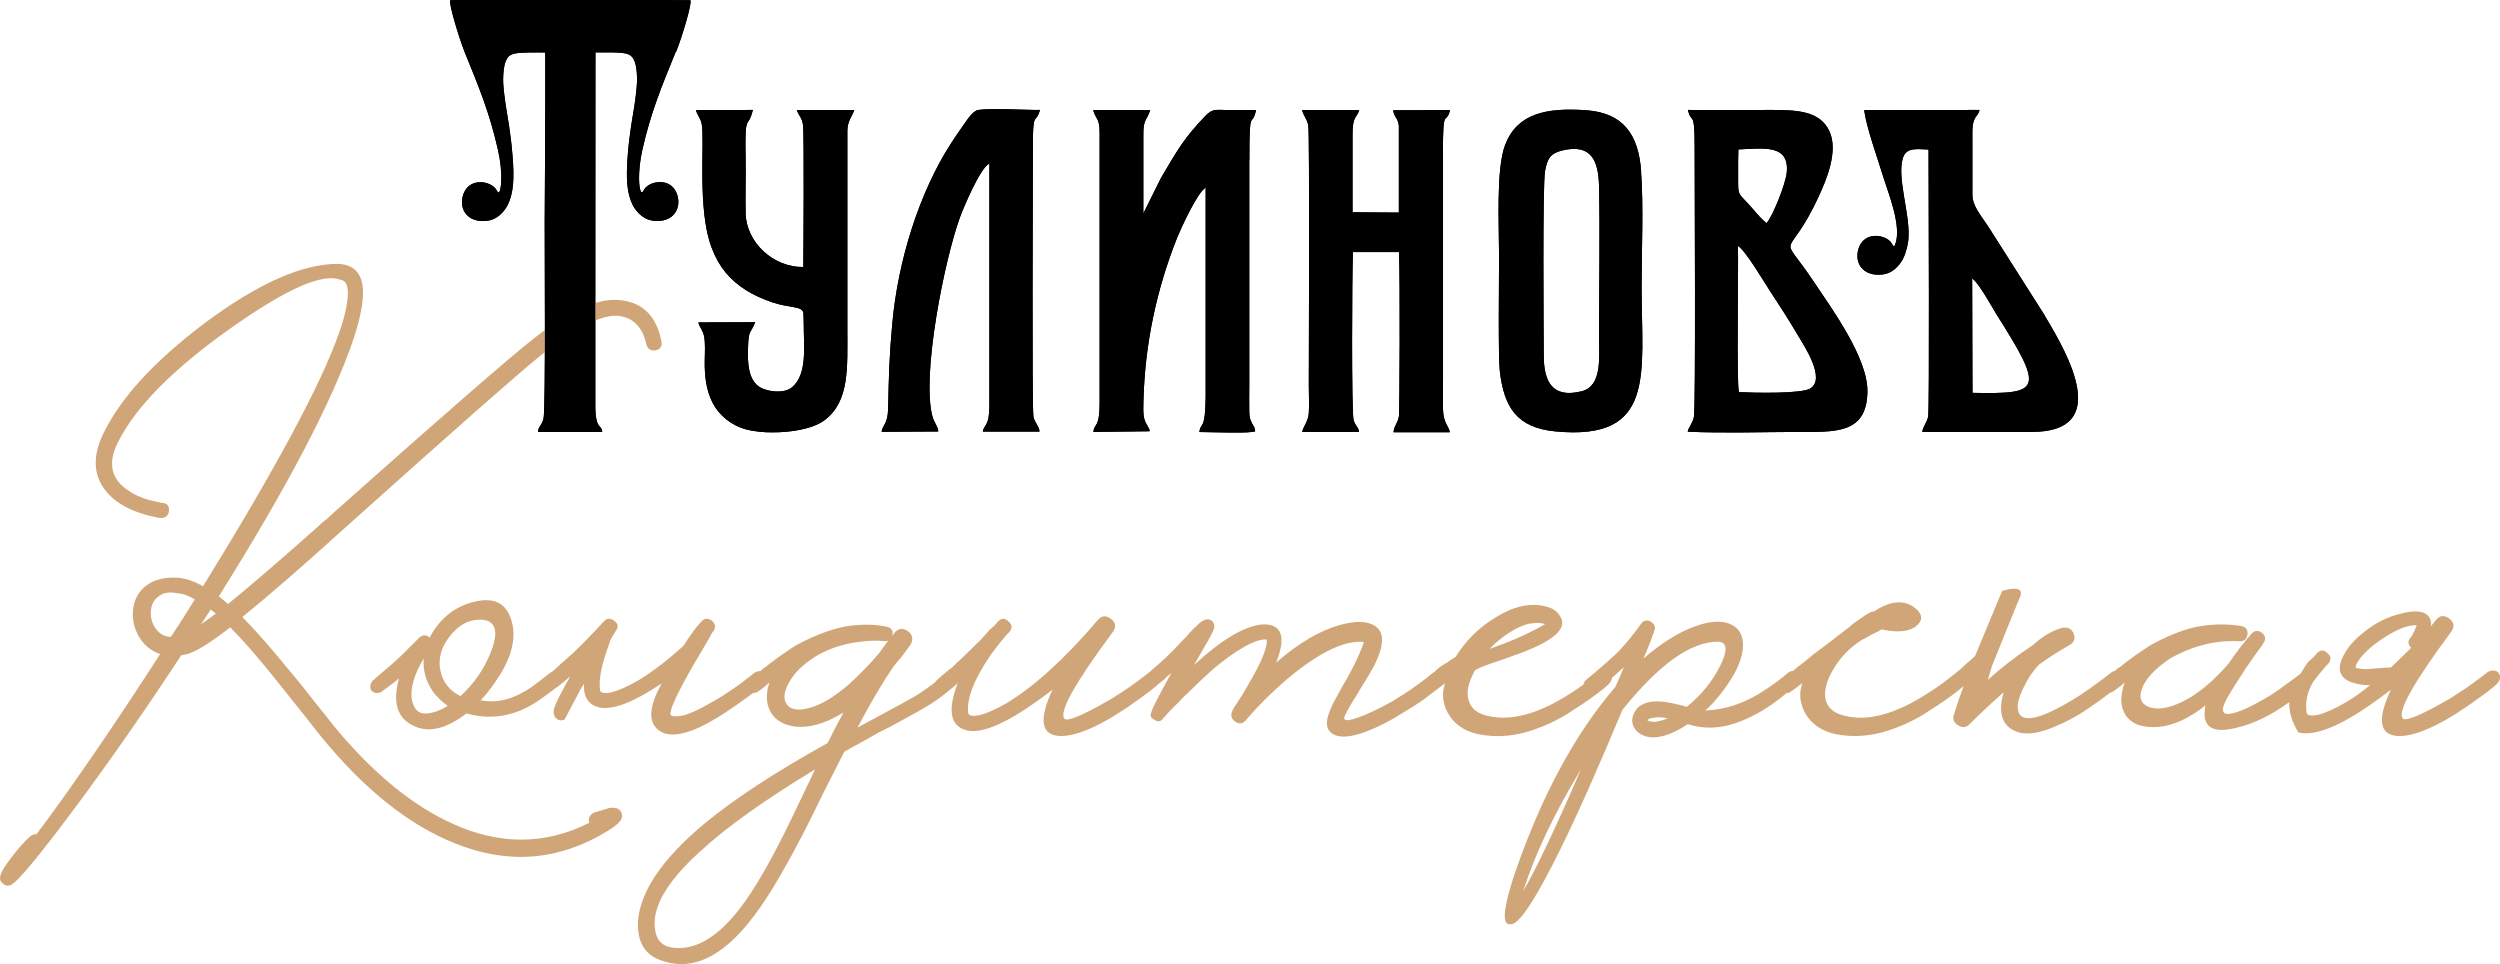 <?xml version="1.0" encoding="UTF-8"?> <svg xmlns="http://www.w3.org/2000/svg" width="236" height="91" viewBox="0 0 236 91" fill="none"><g clip-path="url(#clip0_73_1025)"><path fill-rule="evenodd" clip-rule="evenodd" d="M117.943 15.101C117.932 9.841 118.157 12.237 118.575 10.389C117.667 10.369 116.78 10.389 115.873 10.389C114.823 10.379 114.477 10.237 113.824 10.907C111.775 13.029 111.164 14.146 109.604 16.787L107.932 20.148V12.826C107.922 11.212 108.187 11.516 108.584 10.399H103.192C103.477 11.354 103.804 11.09 103.804 12.582V38.052C103.804 40.448 103.304 39.92 103.212 40.773L108.513 40.712C108.595 40.468 108.156 40.093 108.014 39.514C107.891 39.026 107.932 38.356 107.942 37.808C108.085 32.466 109.176 27.308 111.133 22.413C111.429 21.671 113.049 18.107 113.814 17.721V37.463C113.783 40.733 113.335 39.808 113.223 40.783C114.15 40.783 118.248 40.946 118.493 40.702L118.411 40.347C118.146 39.869 117.953 39.646 117.932 38.905C117.912 38.031 117.932 37.127 117.932 36.254V15.101H117.943Z" fill="black"></path><path fill-rule="evenodd" clip-rule="evenodd" d="M171.717 18.472C172.41 16.979 173.552 14.268 172.705 12.409C171.808 10.45 169.637 10.379 167.119 10.379C164.53 10.379 161.92 10.419 159.341 10.379C159.657 11.78 159.973 10.257 159.973 13.78C159.973 16.665 160.085 38.559 159.902 39.382C159.769 40.001 159.362 40.387 159.321 40.752C162.654 40.905 166.283 40.783 169.647 40.773C173.236 40.773 176.233 40.996 176.284 36.965C176.324 33.796 172.93 29.145 171.187 26.545C167.812 21.509 168.679 25.063 171.717 18.482V18.472ZM164.092 14.105C166.457 14.014 168.934 13.577 168.669 16.289C168.567 17.365 167.333 20.452 166.762 21.062C166.314 20.706 165.947 20.29 165.59 19.863C163.99 17.985 164.081 18.756 164.081 16.532C164.081 15.73 164.071 14.898 164.102 14.105H164.092ZM170.922 36.66C170.086 37.198 165.488 37.086 164.153 37.015C163.918 36.183 164.122 25.195 164.061 23.215C164.744 23.58 166.65 26.809 167.048 27.409C167.986 28.84 168.873 30.201 169.79 31.765C170.32 32.659 172.359 35.726 170.922 36.65V36.66Z" fill="black"></path><path fill-rule="evenodd" clip-rule="evenodd" d="M136.211 14.502C136.211 9.79 136.486 11.973 136.883 10.389L131.511 10.409C131.613 11.089 131.95 11.1 132.051 11.861V20.067L127.678 20.036V12.948C127.658 10.825 128.045 11.252 128.31 10.389H122.918C123.071 10.988 123.366 11.181 123.499 11.821C123.641 12.552 123.55 35.99 123.55 36.376C123.55 37.198 123.601 38.214 123.55 39.016C123.489 39.839 122.958 40.356 122.938 40.783H128.28C128.28 40.346 127.954 40.255 127.78 39.656C127.576 38.955 127.627 25.896 127.719 23.794H132.062C132.184 26.282 132.113 38.925 132.062 39.27C131.96 39.981 131.572 40.214 131.552 40.803H136.853C136.843 40.326 136.251 39.981 136.221 38.681C136.19 37.787 136.221 36.822 136.221 35.919V14.502H136.211Z" fill="black"></path><path fill-rule="evenodd" clip-rule="evenodd" d="M193.054 29.826L187.722 21.437C186.937 20.239 186.193 19.447 186.193 18.34V12.938C186.193 12.43 186.173 11.892 186.315 11.455C186.499 10.886 186.713 10.947 186.876 10.379L175.979 10.399C176.162 11.932 177.222 14.877 177.722 16.512C178.242 18.208 179.547 21.316 178.915 23.062C178.853 23.245 178.782 23.265 178.731 23.215C178.578 23.032 178.588 22.89 178.283 22.656C178.089 22.504 177.824 22.392 177.549 22.321C177.273 22.26 176.988 22.25 176.713 22.301C176.437 22.351 176.183 22.463 175.958 22.656C175.734 22.849 175.561 23.133 175.449 23.458C175.347 23.783 175.306 24.159 175.367 24.504C175.428 24.849 175.591 25.164 175.836 25.398C176.071 25.631 176.387 25.794 176.743 25.875C177.1 25.956 177.508 25.946 177.814 25.895C178.119 25.845 178.344 25.743 178.527 25.642C178.996 25.367 179.435 24.87 179.669 24.382C179.944 23.814 180.168 22.93 180.168 22.301C180.26 20.016 179.057 16.695 179.638 14.898C179.965 13.902 180.902 14.075 182.054 14.116C182.054 18.127 182.156 38.65 182.014 39.351C181.901 39.889 181.483 40.336 181.473 40.773H191.79C199.323 40.773 195.337 33.634 193.043 29.836L193.054 29.826ZM186.203 37.086L186.173 26.291C186.744 26.616 188.12 29.105 188.436 29.622C193.054 36.904 192.676 37.208 186.203 37.086Z" fill="black"></path><path fill-rule="evenodd" clip-rule="evenodd" d="M154.926 16.187C154.682 12.704 153.234 10.663 149.768 10.409C145.905 10.135 143.213 10.734 142.082 13.689C141.215 15.964 141.511 21.336 141.511 24.098C141.511 26.18 141.419 33.542 141.582 35.025C141.98 38.488 143.224 40.367 146.802 40.722C156.394 41.656 154.967 35.248 154.967 27.094C154.967 23.621 155.161 19.579 154.916 16.177L154.926 16.187ZM149.269 36.944C146.526 37.614 145.742 36.02 145.731 33.593C145.721 31.267 145.609 17.467 145.854 16.136C146.068 14.948 146.374 14.471 147.464 14.207C150.268 13.527 150.9 15.222 150.951 17.619C151.042 22.047 150.951 27.155 150.951 31.674C150.951 33.796 151.267 36.457 149.279 36.944H149.269Z" fill="black"></path><path fill-rule="evenodd" clip-rule="evenodd" d="M80.633 10.389H75.22C75.414 10.978 75.679 11.018 75.801 11.77C75.924 12.562 75.842 24.291 75.832 25.205C72.998 25.256 70.449 22.869 70.388 20.148C70.347 18.442 70.419 16.695 70.388 14.979C70.296 10.389 70.582 12.369 71.071 10.379L65.699 10.399C65.832 10.906 66.127 11.13 66.239 11.688C66.545 13.222 65.791 19.772 67.177 23.377C67.891 25.256 68.91 26.424 70.398 27.378C71.112 27.835 72.029 28.241 72.865 28.526C74.629 29.125 75.689 28.861 75.842 29.531L75.873 30.587C75.852 32.496 76.27 35.289 74.782 36.548C73.997 37.208 72.468 36.965 71.795 36.589C70.582 35.908 70.572 34.121 70.612 32.892C70.663 31.075 70.806 31.613 71.296 30.415L65.923 30.435C66.056 30.943 66.351 31.166 66.463 31.724C66.586 32.344 66.545 33.116 66.525 34.06C66.504 35.431 66.657 36.853 67.279 38.041C67.891 39.229 69.053 40.143 70.337 40.509C71.122 40.732 72.152 40.834 72.967 40.813C74.476 40.824 76.688 40.539 77.85 39.656C80.205 37.879 79.991 34.7 79.991 31.064C79.991 27.5 79.991 23.936 79.991 20.371V12.318C80.022 11.404 80.388 11.069 80.653 10.379L80.633 10.389Z" fill="black"></path><path fill-rule="evenodd" clip-rule="evenodd" d="M98.199 10.379C96.742 10.399 93.581 10.186 92.358 10.379C91.797 10.471 91.278 11.354 90.921 11.852C90.544 12.38 90.166 12.928 89.799 13.497C86.731 18.239 84.764 24.688 84.234 30.517C83.938 33.716 83.907 35.554 83.836 38.631C83.805 40.032 83.306 40.123 83.224 40.763L88.576 40.733C88.576 40.316 88.168 39.87 88.026 39.331C86.966 35.422 89.157 24.556 90.605 20.555C90.89 19.752 92.552 15.771 93.398 15.447V38.265C93.398 40.316 92.898 40.022 92.776 40.743H98.128C98.128 40.286 97.679 39.931 97.557 39.321C97.404 38.519 97.506 16.503 97.506 13.639C97.506 10.379 97.751 11.811 98.179 10.369L98.199 10.379Z" fill="black"></path><path fill-rule="evenodd" clip-rule="evenodd" d="M63.813 4.915C64.415 3.432 65.394 0.112 65.159 0.02C65.139 0.02 62.733 0 59.104 0C57.575 0 56.087 0 54.588 0H54.527C53.028 0 50.103 0 48.574 0C44.955 0 42.539 0 42.518 0.02C42.294 0.112 43.273 3.432 43.864 4.915C45.189 8.175 46.219 10.632 47.014 14.177C47.269 15.324 47.33 16.218 47.32 16.847C47.32 17.467 47.248 17.812 47.187 17.995C47.126 18.178 47.055 18.198 47.004 18.147C46.851 17.975 46.861 17.822 46.555 17.589C46.361 17.436 46.096 17.325 45.821 17.253C45.546 17.193 45.261 17.183 44.985 17.233C44.71 17.284 44.455 17.396 44.231 17.589C44.007 17.782 43.833 18.066 43.721 18.391C43.619 18.716 43.579 19.092 43.64 19.437C43.701 19.782 43.864 20.097 44.109 20.331C44.343 20.564 44.659 20.727 45.016 20.808C45.373 20.889 45.78 20.879 46.086 20.828C46.392 20.777 46.616 20.676 46.8 20.574C47.269 20.3 47.707 19.802 47.942 19.315C48.186 18.817 48.359 18.198 48.431 17.396C48.502 16.604 48.461 15.629 48.38 14.684C48.309 13.74 48.196 12.806 48.054 11.871C47.911 10.927 47.727 9.972 47.615 9.018C47.503 8.063 47.473 7.708 47.513 7.017C47.554 6.327 47.666 5.9 47.809 5.626C47.952 5.352 48.105 5.22 48.339 5.128C48.563 5.037 48.92 4.976 49.848 4.956C50.48 4.946 50.928 4.946 51.469 4.956C51.489 10.47 51.428 19.325 51.418 20.879C51.407 22.788 51.52 38.691 51.306 39.534C51.142 40.184 50.816 40.235 50.786 40.783H56.851C56.8 39.981 56.188 40.692 56.199 38.173V27.845L56.209 4.946C56.729 4.946 57.177 4.946 57.789 4.946C58.717 4.966 59.063 5.027 59.298 5.118C59.522 5.21 59.685 5.342 59.828 5.616C59.97 5.89 60.083 6.316 60.123 7.007C60.164 7.698 60.123 8.053 60.021 9.008C59.909 9.962 59.726 10.927 59.583 11.861C59.44 12.806 59.328 13.73 59.257 14.674C59.185 15.619 59.145 16.593 59.216 17.386C59.287 18.178 59.461 18.807 59.705 19.305C59.94 19.792 60.378 20.29 60.847 20.564C61.031 20.666 61.245 20.767 61.561 20.818C61.867 20.869 62.274 20.879 62.631 20.798C62.988 20.716 63.304 20.554 63.538 20.32C63.773 20.087 63.936 19.772 64.007 19.427C64.068 19.081 64.038 18.706 63.926 18.381C63.824 18.056 63.64 17.771 63.416 17.578C63.192 17.386 62.937 17.274 62.662 17.223C62.386 17.172 62.101 17.183 61.826 17.243C61.55 17.304 61.285 17.426 61.092 17.578C60.796 17.812 60.806 17.964 60.643 18.137C60.592 18.188 60.531 18.168 60.46 17.985C60.399 17.802 60.327 17.457 60.327 16.837C60.327 16.218 60.378 15.314 60.633 14.166C61.428 10.622 62.478 8.114 63.783 4.905L63.813 4.915Z" fill="black"></path><path d="M15.423 47.464L15.454 47.495C15.557 47.495 15.546 47.485 15.423 47.464Z" fill="#D0A678"></path><path d="M15.31 47.456C15.31 47.456 15.393 47.466 15.424 47.476L15.403 47.456H15.31Z" fill="#D0A678"></path><path d="M57.514 76.275L56.066 76.712C55.872 76.803 55.73 76.956 55.628 77.148C55.566 77.311 55.566 77.484 55.628 77.677C51.479 79.758 47.187 79.789 42.753 77.768C38.961 76.072 35.23 73.015 31.56 68.588C31.111 68.009 30.438 67.166 29.531 66.039L28.471 64.688L27.36 63.348C25.586 61.174 24.098 59.468 22.875 58.25C25.515 56.107 28.787 53.253 32.712 49.699C42.712 40.732 48.818 35.35 51.04 33.553C54.221 31.024 56.606 29.775 58.176 29.805C59.685 29.897 60.633 30.8 61.02 32.496C61.112 32.943 61.408 33.136 61.887 33.075C62.366 32.984 62.549 32.659 62.417 32.111C61.907 29.673 60.5 28.414 58.217 28.312C56.26 28.221 53.681 29.399 50.5 31.867C48.308 33.563 41.998 39.057 31.549 48.349C31.458 48.44 31.244 48.633 30.928 48.927L30.449 49.313L29.97 49.75C29.072 50.552 28.236 51.283 27.462 51.964C25.087 54.045 23.109 55.731 21.529 57.011L20.662 56.29C27.186 45.881 31.437 37.757 33.395 31.928C34.037 29.978 34.322 28.434 34.261 27.317C34.169 25.784 33.395 24.982 31.947 24.91C28.604 24.88 24.424 26.718 19.409 30.435C14.587 34.06 11.355 37.574 9.714 41.006C8.746 43.058 8.817 44.804 9.908 46.246C10.907 47.556 12.609 48.44 15.025 48.887C15.576 48.948 15.881 48.745 15.943 48.257C16.004 47.841 15.851 47.587 15.463 47.485C15.3 47.485 15.127 47.455 14.933 47.394C14.648 47.333 14.352 47.272 14.067 47.201C13.292 46.978 12.64 46.673 12.089 46.287C10.448 45.2 10.142 43.657 11.172 41.677C12.844 38.376 16.361 34.822 21.733 31.014C26.972 27.297 30.428 25.764 32.1 26.403C32.742 26.464 32.967 27.155 32.773 28.475C32.712 28.952 32.599 29.501 32.436 30.11C32.304 30.557 32.161 31.004 31.998 31.46C30.296 36.294 26.014 44.256 19.164 55.345C18.267 54.838 17.441 54.563 16.707 54.533C15.453 54.472 14.454 54.746 13.72 55.345C13.047 55.894 12.66 56.625 12.558 57.559C12.466 58.422 12.64 59.255 13.088 60.057C13.567 60.89 14.25 61.449 15.117 61.743C10.968 68.181 7.227 73.655 3.883 78.174L3.791 78.266L3.7 78.408L3.455 78.743C3.231 78.743 3.037 78.804 2.874 78.936C2.364 79.382 1.793 80.012 1.182 80.804C0.478 81.698 0.091 82.338 0.02 82.724C-0.042 83.008 0.04 83.231 0.264 83.394C0.489 83.617 0.743 83.668 1.039 83.536C1.62 83.282 3.486 81.058 6.636 76.854C10.04 72.304 13.537 67.308 17.105 61.865L17.777 61.723C17.839 61.723 17.869 61.713 17.869 61.672C18.675 61.418 19.959 60.596 21.733 59.225C22.895 60.382 24.302 61.997 25.973 64.079L28.196 66.861L30.367 69.603C34.414 74.539 38.593 77.869 42.906 79.596C47.952 81.647 52.773 81.261 57.371 78.438C58.268 77.89 58.727 77.433 58.727 77.047C58.727 76.793 58.635 76.58 58.441 76.417C58.217 76.255 57.911 76.214 57.524 76.275H57.514ZM17.288 58.351L16.126 60.128C15.514 60.098 15.035 59.824 14.679 59.316C14.352 58.839 14.21 58.311 14.24 57.732C14.271 57.123 14.495 56.655 14.913 56.341C15.361 55.955 15.973 55.843 16.748 56.005C17.258 56.036 17.808 56.229 18.389 56.584L17.278 58.361L17.288 58.351ZM18.98 58.93L19.898 57.539L20.377 57.925L18.98 58.93Z" fill="#D0A678"></path><path d="M235.878 63.551C235.786 63.389 235.623 63.307 235.399 63.307C235.174 63.277 234.96 63.338 234.767 63.5C233.482 64.496 232.483 65.196 231.78 65.613C231.525 65.806 231.148 66.029 230.669 66.283C230.118 66.608 229.588 66.892 229.078 67.146C227.723 67.816 226.968 68.04 226.815 67.816C226.306 67.177 227.814 64.465 231.352 59.692C231.739 59.184 231.688 58.748 231.209 58.392C230.73 58.037 230.312 58.088 229.955 58.535C229.792 58.727 229.629 58.92 229.476 59.113C229.537 58.727 229.456 58.413 229.231 58.149C228.813 57.671 227.977 57.59 226.724 57.905C225.47 58.189 224.297 58.768 223.207 59.631C221.953 60.596 221.178 61.632 220.893 62.759C220.76 63.693 221.28 64.282 222.432 64.536C222.789 64.628 223.217 64.678 223.737 64.678C222.962 65.318 222.198 65.867 221.423 66.313C220.424 66.892 219.578 67.278 218.864 67.471C218.222 67.603 217.855 67.552 217.753 67.329C217.59 66.283 217.804 65.288 218.375 64.364C218.395 64.343 218.416 64.313 218.426 64.293C218.793 63.805 219.17 63.338 219.537 62.911L219.68 62.769L219.771 62.678C220.087 62.292 220.077 61.957 219.72 61.672C219.394 61.317 219.058 61.317 218.711 61.672L218.375 62.058L217.936 62.444C217.753 62.647 217.498 63.033 217.202 63.551C216.999 63.724 216.795 63.886 216.591 64.028C216.305 64.252 216.01 64.465 215.724 64.658C215.021 65.207 214.338 65.653 213.696 66.009C213.247 66.263 212.799 66.506 212.35 66.73C211.769 67.014 211.27 67.207 210.852 67.309C209.791 67.593 209.567 67.166 210.179 66.009C210.597 65.267 211.208 64.293 212.014 63.074C212.687 62.079 213.206 61.358 213.553 60.911L213.604 60.819L213.655 60.728C213.91 60.373 213.879 60.058 213.563 59.763C213.206 59.479 212.87 59.489 212.554 59.814C211.81 60.647 211.076 61.612 210.332 62.698C208.854 64.394 207.376 65.603 205.897 66.303C204.644 66.882 203.634 67.024 202.86 66.74C202.115 66.456 201.891 65.897 202.187 65.054C202.503 64.12 203.39 63.165 204.837 62.17C206.988 60.952 209.18 60.413 211.392 60.535C211.84 60.566 212.095 60.342 212.167 59.865C212.197 59.418 211.993 59.164 211.535 59.093C210.311 58.9 209.078 58.9 207.824 59.093C206.509 59.286 204.98 59.845 203.237 60.779C202.982 60.911 202.421 61.276 201.545 61.886C201.259 62.109 200.933 62.353 200.576 62.607C200.444 62.698 200.331 62.8 200.24 62.891C200.148 62.952 200.066 63.003 199.995 63.033C199.883 63.125 199.771 63.236 199.648 63.338C199.516 63.358 199.383 63.409 199.271 63.511C198.242 64.313 197.243 65.034 196.285 65.674C192.686 67.948 190.749 68.395 190.494 67.024C190.403 66.516 190.576 65.806 191.024 64.912C191.412 64.079 191.891 63.358 192.472 62.749C193.308 62.14 194.256 61.53 195.316 60.921C195.795 60.667 195.948 60.291 195.754 59.814C195.561 59.337 195.173 59.154 194.592 59.286C193.654 59.57 192.778 60.099 191.942 60.87C190.301 61.957 188.874 63.064 187.65 64.181L188.038 62.881L190.545 56.686C191.126 55.63 190.606 55.326 189.006 55.772C188.364 57.306 187.508 59.357 186.447 61.926C186.121 62.211 185.805 62.505 185.479 62.79C185.255 63.013 185 63.236 184.704 63.46C184.663 63.5 184.623 63.531 184.582 63.561C183.552 64.394 182.645 65.054 181.86 65.521C178.904 67.41 176.345 68.101 174.194 67.583C173.195 67.359 172.584 66.882 172.359 66.141C172.135 65.308 172.39 64.282 173.134 63.064C173.776 62.008 174.643 61.124 175.734 60.423C175.927 60.332 176.131 60.22 176.366 60.088C176.498 59.997 176.671 59.895 176.896 59.804C177.283 59.611 177.528 59.489 177.619 59.418C179.159 59.743 180.26 59.631 180.902 59.083C181.483 58.606 181.513 58.108 180.994 57.59C179.933 56.565 178.567 56.615 176.896 57.732C176.733 57.671 176.284 57.905 175.55 58.453C175.295 58.616 175 58.819 174.684 59.083L174.541 59.225L174.347 59.367C174.255 59.428 174.184 59.479 174.153 59.51C173.96 59.672 173.185 60.261 171.839 61.287L171.065 61.865C170.779 62.119 170.565 62.302 170.433 62.394C169.984 62.749 169.709 62.952 169.617 63.023C169.505 63.114 169.393 63.216 169.281 63.328C169.107 63.338 168.934 63.389 168.791 63.511C168.149 64.059 167.538 64.516 166.957 64.902C164.999 66.283 163.001 67.004 160.973 67.065C161.391 66.709 161.778 66.313 162.135 65.867C163.521 64.201 164.306 62.729 164.5 61.449C164.663 60.261 164.337 59.449 163.531 59.002C162.695 58.555 161.554 58.585 160.106 59.093C158.526 59.642 156.875 60.667 155.142 62.17C155.366 61.662 155.59 61.114 155.815 60.535C155.876 60.373 155.947 60.18 156.008 59.956L156.1 59.763L156.151 59.57C156.314 59.215 156.212 58.931 155.865 58.707C155.509 58.484 155.203 58.535 154.948 58.849C153.949 60.23 153.083 61.256 152.338 61.926C152.012 62.211 151.696 62.505 151.37 62.79C151.115 63.013 150.86 63.236 150.595 63.46C150.045 63.907 149.729 64.181 149.627 64.272C149.545 64.384 149.504 64.506 149.464 64.638C148.985 64.983 148.536 65.278 148.128 65.531C145.233 67.39 142.695 68.08 140.503 67.593C139.535 67.4 138.923 66.933 138.668 66.202C138.383 65.43 138.577 64.455 139.249 63.267C139.474 63.104 140.146 62.83 141.278 62.454L142.002 62.211L142.776 61.926C143.358 61.733 143.867 61.541 144.316 61.347C146.925 60.261 147.914 59.215 147.303 58.22C147.048 57.742 146.599 57.417 145.957 57.255C144.509 56.869 142.929 57.204 141.227 58.26C139.647 59.195 138.383 60.444 137.414 62.008L136.884 62.343L136.64 62.536L136.446 62.627C136.12 62.85 135.926 62.983 135.865 63.013C135.712 63.135 135.549 63.277 135.396 63.44C135.365 63.46 135.325 63.47 135.284 63.5C134.448 64.201 133.48 64.912 132.389 65.613C132.063 65.806 131.757 65.999 131.471 66.192C131.053 66.415 130.656 66.628 130.269 66.821C129.27 67.329 128.434 67.684 127.761 67.877C127.21 68.04 126.925 68.019 126.894 67.826C126.894 67.735 126.925 67.613 126.986 67.491L127.18 67.106C127.312 66.852 127.486 66.547 127.71 66.192L128.046 65.663L128.383 65.085C128.994 64.12 129.443 63.368 129.728 62.83C130.656 60.972 130.707 59.743 129.871 59.134C129.168 58.626 128.036 58.575 126.497 58.992C124.57 59.54 122.562 60.718 120.472 62.546C121.441 60.078 121.002 58.88 119.167 58.941C117.465 59.103 115.304 60.383 112.704 62.79C113.795 60.931 114.407 59.845 114.539 59.52C114.702 59.134 114.651 58.829 114.397 58.606C114.04 58.291 113.53 58.474 112.857 59.184C112.694 59.316 112.5 59.51 112.276 59.763L111.991 60.099L111.654 60.434C111.043 61.104 110.492 61.662 110.013 62.119C109.728 62.373 109.432 62.627 109.147 62.891C108.922 63.084 108.678 63.297 108.423 63.521C108.423 63.521 108.423 63.521 108.413 63.531C107.138 64.516 106.139 65.217 105.436 65.633C105.181 65.826 104.804 66.049 104.325 66.303C103.774 66.628 103.244 66.912 102.735 67.166C101.389 67.837 100.625 68.06 100.472 67.837C99.962 67.197 101.471 64.486 105.008 59.713C105.395 59.205 105.344 58.768 104.865 58.413C104.386 58.057 103.968 58.108 103.611 58.555C100.553 62.14 97.709 64.739 95.079 66.344C94.08 66.923 93.234 67.309 92.52 67.501C91.878 67.634 91.511 67.583 91.409 67.359C91.246 66.303 91.654 64.942 92.612 63.277C92.969 62.637 93.387 61.998 93.866 61.358C94.253 60.85 94.641 60.362 95.028 59.916L95.171 59.773L95.263 59.682C95.579 59.327 95.568 58.992 95.212 58.677C94.885 58.321 94.549 58.321 94.202 58.677L93.866 59.063L93.428 59.449C93.101 59.804 92.836 60.109 92.612 60.362C91.868 61.104 91.226 61.723 90.685 62.241C90.4 62.495 90.125 62.749 89.87 63.013C89.646 63.175 89.421 63.348 89.197 63.541C88.718 63.957 88.422 64.211 88.331 64.313C88.31 64.343 88.31 64.374 88.29 64.404C87.658 64.882 87.026 65.328 86.404 65.704C86.047 65.927 84.233 66.923 80.95 68.68C82.072 66.537 83.213 64.597 84.375 62.871C84.6 62.617 84.855 62.312 85.15 61.957L85.925 60.901C86.241 60.393 86.18 59.956 85.731 59.601C85.252 59.245 84.814 59.296 84.426 59.743L84.233 60.078C84.365 59.57 84.182 59.266 83.703 59.164C82.704 58.941 81.552 58.91 80.226 59.073C78.809 59.266 77.189 59.845 75.354 60.799C75.099 60.931 74.538 61.297 73.662 61.906C73.376 62.13 73.05 62.373 72.693 62.627C72.561 62.718 72.448 62.82 72.357 62.911C72.265 62.972 72.183 63.023 72.112 63.054C72 63.145 71.898 63.246 71.786 63.348C71.562 63.348 71.368 63.399 71.195 63.531C69.655 64.78 68.157 65.785 66.709 66.557C65.129 67.451 64.028 67.786 63.386 67.562C63.06 67.43 63.58 66.151 64.925 63.714C65.374 62.911 65.894 62.028 66.465 61.073C66.658 60.758 66.852 60.413 67.046 60.068L67.137 59.875L67.229 59.733C67.29 59.642 67.341 59.57 67.372 59.54C67.596 59.184 67.535 58.87 67.178 58.575C66.821 58.321 66.505 58.352 66.21 58.667C65.731 59.174 65.16 59.946 64.518 60.972C63.07 62.282 61.673 63.358 60.318 64.191C59.319 64.77 58.473 65.156 57.759 65.349C57.117 65.481 56.75 65.43 56.648 65.207C56.485 64.15 56.811 62.576 57.616 60.495L57.525 60.586C57.718 60.23 57.922 59.885 58.146 59.53C58.401 59.205 58.36 58.9 58.004 58.616C57.647 58.331 57.31 58.342 56.994 58.667C56.097 59.662 55.16 60.616 54.201 61.551C53.844 61.876 53.529 62.16 53.233 62.414C53.1 62.546 52.988 62.637 52.897 62.698C52.835 62.79 52.764 62.861 52.703 62.891C52.54 63.054 52.366 63.216 52.173 63.368C52.163 63.368 52.142 63.399 52.132 63.409C52.061 63.44 51.999 63.46 51.938 63.511C51.459 63.897 50.888 64.323 50.246 64.81C49.278 65.481 48.33 65.917 47.402 66.11C46.699 66.242 46.016 66.242 45.373 66.11C45.761 65.724 46.209 65.166 46.719 64.424C48.105 62.475 48.666 60.708 48.411 59.134C48.054 57.113 46.882 56.331 44.894 56.778C42.998 57.194 41.551 58.331 40.552 60.19C40.266 59.906 39.94 59.906 39.583 60.19L37.85 61.916C37.269 62.465 36.688 62.972 36.117 63.45L35.832 63.693L35.546 63.937C35.383 64.1 35.261 64.211 35.159 64.272C35.067 64.404 34.996 64.546 34.965 64.709C34.935 64.902 34.965 65.064 35.057 65.186C35.19 65.318 35.343 65.399 35.536 65.43C35.699 65.43 35.842 65.399 35.974 65.338L37.137 64.475L37.667 64.039C37.055 66.252 37.473 67.725 38.921 68.456C40.368 69.228 42.071 68.852 44.038 67.349C46.546 68.05 48.941 67.562 51.225 65.856C51.51 65.663 51.816 65.44 52.142 65.186L52.529 64.902C52.529 64.902 52.631 64.841 52.672 64.81C53.029 64.526 53.416 64.201 53.834 63.846C52.968 65.379 52.468 66.364 52.336 66.781C52.203 67.197 52.254 67.532 52.478 67.786C52.703 68.009 52.978 68.06 53.294 67.928L54.792 65.095C54.884 64.902 55.007 64.729 55.129 64.567C55.068 65.653 55.435 66.364 56.24 66.679C57.494 67.187 59.563 66.466 62.458 64.516C61.368 66.506 61.184 67.898 61.928 68.7C62.601 69.441 63.712 69.533 65.251 68.984C66.444 68.537 67.871 67.715 69.543 66.537C70.145 66.11 70.665 65.745 71.093 65.42C71.235 65.42 71.358 65.389 71.47 65.338C71.827 65.115 72.214 64.81 72.632 64.424C72.377 65.227 72.326 65.948 72.489 66.588C72.805 67.674 73.6 68.334 74.854 68.558C76.271 68.781 77.861 68.355 79.625 67.258C79.268 67.898 78.769 68.862 78.126 70.142C73.111 72.924 69.207 75.494 66.403 77.829C62.509 81.099 60.45 84.136 60.226 86.959C60.134 88.949 60.899 90.198 62.54 90.706C65.629 91.762 68.718 90.066 71.796 85.608C72.958 83.943 74.283 81.648 75.802 78.733C76.281 77.799 76.924 76.509 77.729 74.844L79.707 70.954L81.878 69.756L82.989 69.126L84.049 68.598C85.782 67.664 87.005 66.984 87.719 66.537C88.198 66.252 88.687 65.907 89.166 65.531L89.748 65.054C89.911 64.922 90.084 64.78 90.278 64.618C90.329 64.567 90.369 64.516 90.41 64.465C89.493 66.882 89.666 68.355 90.961 68.852C92.439 69.462 95.048 68.355 98.779 65.542L99.361 65.105C98.015 67.989 98.27 69.441 100.135 69.482C101.899 69.482 104.447 68.263 107.76 65.826C108.27 65.471 108.79 65.075 109.3 64.628C109.32 64.607 109.32 64.597 109.34 64.587C109.503 64.455 109.687 64.313 109.881 64.15C109.911 64.12 110.013 64.018 110.166 63.866L110.411 63.673L110.604 63.48C109.32 65.785 108.678 67.055 108.678 67.278C108.545 67.562 108.647 67.786 108.963 67.948C109.249 68.141 109.493 68.141 109.687 67.948L110.411 67.136C110.696 66.852 110.971 66.577 111.226 66.323C111.583 65.938 111.93 65.592 112.286 65.267C113.153 64.404 113.958 63.653 114.702 63.013C115.671 62.211 116.537 61.591 117.312 61.144C118.311 60.566 119.065 60.312 119.575 60.373C119.667 60.952 119.239 62.119 118.27 63.876C117.944 64.424 117.597 65.034 117.21 65.704C117.047 65.927 116.904 66.151 116.772 66.374L116.578 66.659L116.486 66.801C116.13 67.38 116.16 67.806 116.578 68.101C116.965 68.385 117.322 68.344 117.638 67.959C118.311 67.156 119.055 66.374 119.86 65.603C120.859 64.638 121.818 63.805 122.756 63.104C125.202 61.276 127.19 60.444 128.739 60.606C128.739 60.667 128.709 60.769 128.648 60.891C128.587 61.084 128.505 61.297 128.403 61.52C128.148 62.16 127.74 62.983 127.2 63.968L126.67 64.882L126.232 65.694C125.875 66.303 125.64 66.801 125.508 67.187C125.121 68.151 125.182 68.822 125.702 69.208C126.476 69.786 127.904 69.594 129.993 68.629C130.768 68.273 131.584 67.826 132.45 67.278C133.153 66.862 133.785 66.466 134.336 66.08L135.6 65.115C135.834 64.942 136.089 64.749 136.415 64.496C136.089 65.43 136.171 66.354 136.66 67.278C137.241 68.334 138.189 69.004 139.504 69.299C141.37 69.685 143.286 69.492 145.243 68.72C145.947 68.466 146.701 68.111 147.506 67.664C147.792 67.501 148.098 67.309 148.424 67.085L148.862 66.801L149.25 66.557C150.442 65.755 151.288 65.115 151.808 64.638C152.043 64.404 152.155 64.191 152.175 63.978C152.512 63.683 152.868 63.368 153.256 63.003V63.094L153.205 63.186L152.868 63.998L152.481 64.861C148.689 69.248 145.519 75.128 142.98 82.49C141.981 85.496 141.788 87.091 142.399 87.243H142.685C143.49 87.152 145.029 84.775 147.313 80.135C148.954 76.804 150.901 72.427 153.154 67.014C156.63 62.688 159.647 60.545 162.227 60.576C163.062 60.637 163.113 61.408 162.369 62.881C161.625 64.353 160.585 65.633 159.229 66.73C158.873 66.608 158.567 66.527 158.312 66.486C156.161 65.938 154.805 66.212 154.265 67.298C154.041 67.745 154.02 68.182 154.214 68.598C154.438 69.045 154.826 69.35 155.376 69.512C156.406 69.797 157.721 69.421 159.331 68.365C160.942 68.873 162.614 68.781 164.347 68.08C164.989 67.826 165.662 67.491 166.375 67.075L167.191 66.547L167.578 66.263L167.915 66.019C168.139 65.846 168.394 65.643 168.649 65.43C168.781 65.42 168.893 65.399 168.975 65.349C169.26 65.156 169.648 64.871 170.137 64.486C169.811 65.42 169.892 66.344 170.382 67.268C170.963 68.324 171.911 68.994 173.226 69.289C175.091 69.675 177.008 69.482 178.965 68.71C179.668 68.456 180.423 68.101 181.228 67.654C181.513 67.491 181.819 67.298 182.145 67.075L182.584 66.791L182.971 66.547C184.052 65.816 184.847 65.227 185.367 64.77L184.898 66.07L184.46 67.42C184.296 67.867 184.429 68.223 184.847 68.476C185.265 68.73 185.632 68.69 185.958 68.334C187.079 67.217 188.15 66.222 189.139 65.359C188.588 67.309 188.996 68.547 190.341 69.055C191.31 69.441 192.635 69.228 194.348 68.426C195.02 68.141 195.734 67.766 196.468 67.319C197.018 66.963 197.579 66.577 198.16 66.161C198.548 65.887 198.894 65.623 199.21 65.379C199.261 65.369 199.322 65.369 199.363 65.349C199.679 65.156 200.087 64.851 200.566 64.435C200.117 65.684 200.148 66.709 200.658 67.512C201.239 68.375 202.279 68.74 203.797 68.619C205.184 68.487 206.642 67.816 208.191 66.598C207.804 68.588 208.772 69.289 211.086 68.71C212.707 68.344 214.379 67.532 216.112 66.283C216.061 67.177 216.346 68.121 216.968 69.147C218.67 69.563 221.392 68.365 225.123 65.542L225.704 65.105C224.348 67.989 224.613 69.441 226.479 69.482C228.243 69.482 230.791 68.263 234.104 65.826C234.614 65.471 235.134 65.075 235.643 64.628C236.031 64.242 236.112 63.886 235.888 63.572L235.878 63.551ZM141.003 60.86C142.195 59.804 143.286 59.144 144.285 58.89C144.642 58.829 144.978 58.799 145.294 58.799C145.427 58.829 145.539 58.849 145.631 58.849L145.875 58.941H145.824C145.05 59.388 144.153 59.834 143.123 60.291C142.287 60.647 141.451 60.962 140.615 61.256L141.003 60.87V60.86ZM40.246 67.349C39.542 67.41 39.084 66.994 38.89 66.1C38.696 65.044 39.063 63.734 40.001 62.16C39.909 63.246 40.195 64.293 40.868 65.288C41.224 65.765 41.683 66.222 42.264 66.628C41.561 67.075 40.878 67.319 40.236 67.349H40.246ZM43.477 65.714C42.672 65.328 42.111 64.749 41.785 63.988C41.265 62.678 41.459 61.408 42.366 60.19C43.233 59.002 44.283 58.443 45.506 58.504C45.7 58.535 45.873 58.565 46.036 58.596L46.179 58.687L46.27 58.738C46.913 59.184 46.913 60.18 46.27 61.713C45.659 63.216 44.731 64.546 43.477 65.704V65.714ZM75.405 75.849C74.824 77.068 74.324 78.093 73.906 78.926C72.785 81.17 71.766 82.958 70.868 84.308C68.585 87.802 66.302 89.528 64.018 89.498C62.825 89.498 62.122 89.02 61.898 88.055C61.388 85.943 62.764 83.394 66.047 80.419C68.493 78.144 72.122 75.555 76.944 72.63L75.405 75.849ZM76.903 66.669C75.649 67.116 74.793 67.085 74.344 66.577C73.927 66.1 73.957 65.41 74.436 64.516C74.946 63.551 75.802 62.708 76.995 61.967C78.381 61.134 79.972 60.657 81.766 60.525C82.347 60.464 82.907 60.464 83.458 60.525H83.652L83.845 60.474L82.979 61.672C82.041 62.759 81.113 63.724 80.186 64.557C78.962 65.613 77.872 66.323 76.903 66.669ZM143.796 84.105C144.917 80.581 146.742 76.753 149.25 72.62C146.803 78.256 144.989 82.084 143.796 84.105ZM156.243 68.151C156.11 68.151 155.967 68.131 155.804 68.101C155.641 68.07 155.549 68.04 155.519 68.009C155.58 67.877 155.764 67.796 156.049 67.766L156.385 67.715H156.671C156.865 67.715 157.119 67.745 157.446 67.806C157.058 67.969 156.661 68.08 156.243 68.141V68.151ZM225.694 63.013C225.409 63.013 225.082 63.033 224.726 63.064L224.094 63.114L223.462 63.165C223.013 63.165 222.646 63.114 222.35 63.023C222.514 62.282 223.298 61.419 224.715 60.423C226.163 59.428 227.305 58.971 228.141 59.032L227.896 59.611C227.763 59.895 227.641 60.109 227.509 60.241C227.376 60.403 227.335 60.566 227.366 60.718C227.396 60.88 227.478 61.023 227.61 61.155C226.938 61.825 226.295 62.454 225.684 63.033L225.694 63.013Z" fill="#D0A678"></path><path fill-rule="evenodd" clip-rule="evenodd" d="M117.943 15.101C117.932 9.841 118.157 12.237 118.575 10.389C117.667 10.369 116.78 10.389 115.873 10.389C114.823 10.379 114.477 10.237 113.824 10.907C111.775 13.029 111.164 14.146 109.604 16.787L107.932 20.148V12.826C107.922 11.212 108.187 11.516 108.584 10.399H103.192C103.477 11.354 103.804 11.09 103.804 12.582V38.052C103.804 40.448 103.304 39.92 103.212 40.773L108.513 40.712C108.595 40.468 108.156 40.093 108.014 39.514C107.891 39.026 107.932 38.356 107.942 37.808C108.085 32.466 109.176 27.308 111.133 22.413C111.429 21.671 113.049 18.107 113.814 17.721V37.463C113.783 40.733 113.335 39.808 113.223 40.783C114.15 40.783 118.248 40.946 118.493 40.702L118.411 40.347C118.146 39.869 117.953 39.646 117.932 38.905C117.912 38.031 117.932 37.127 117.932 36.254V15.101H117.943Z" fill="black"></path><path fill-rule="evenodd" clip-rule="evenodd" d="M171.717 18.472C172.41 16.979 173.552 14.268 172.705 12.409C171.808 10.45 169.637 10.379 167.119 10.379C164.53 10.379 161.92 10.419 159.341 10.379C159.657 11.78 159.973 10.257 159.973 13.78C159.973 16.665 160.085 38.559 159.902 39.382C159.769 40.001 159.362 40.387 159.321 40.752C162.654 40.905 166.283 40.783 169.647 40.773C173.236 40.773 176.233 40.996 176.284 36.965C176.324 33.796 172.93 29.145 171.187 26.545C167.812 21.509 168.679 25.063 171.717 18.482V18.472ZM164.092 14.105C166.457 14.014 168.934 13.577 168.669 16.289C168.567 17.365 167.333 20.452 166.762 21.062C166.314 20.706 165.947 20.29 165.59 19.863C163.99 17.985 164.081 18.756 164.081 16.532C164.081 15.73 164.071 14.898 164.102 14.105H164.092ZM170.922 36.66C170.086 37.198 165.488 37.086 164.153 37.015C163.918 36.183 164.122 25.195 164.061 23.215C164.744 23.58 166.65 26.809 167.048 27.409C167.986 28.84 168.873 30.201 169.79 31.765C170.32 32.659 172.359 35.726 170.922 36.65V36.66Z" fill="black"></path><path fill-rule="evenodd" clip-rule="evenodd" d="M136.211 14.502C136.211 9.79 136.486 11.973 136.883 10.389L131.511 10.409C131.613 11.089 131.95 11.1 132.051 11.861V20.067L127.678 20.036V12.948C127.658 10.825 128.045 11.252 128.31 10.389H122.918C123.071 10.988 123.366 11.181 123.499 11.821C123.641 12.552 123.55 35.99 123.55 36.376C123.55 37.198 123.601 38.214 123.55 39.016C123.489 39.839 122.958 40.356 122.938 40.783H128.28C128.28 40.346 127.954 40.255 127.78 39.656C127.576 38.955 127.627 25.896 127.719 23.794H132.062C132.184 26.282 132.113 38.925 132.062 39.27C131.96 39.981 131.572 40.214 131.552 40.803H136.853C136.843 40.326 136.251 39.981 136.221 38.681C136.19 37.787 136.221 36.822 136.221 35.919V14.502H136.211Z" fill="black"></path><path fill-rule="evenodd" clip-rule="evenodd" d="M193.054 29.826L187.722 21.437C186.937 20.239 186.193 19.447 186.193 18.34V12.938C186.193 12.43 186.173 11.892 186.315 11.455C186.499 10.886 186.713 10.947 186.876 10.379L175.979 10.399C176.162 11.932 177.222 14.877 177.722 16.512C178.242 18.208 179.547 21.316 178.915 23.062C178.853 23.245 178.782 23.265 178.731 23.215C178.578 23.032 178.588 22.89 178.283 22.656C178.089 22.504 177.824 22.392 177.549 22.321C177.273 22.26 176.988 22.25 176.713 22.301C176.437 22.351 176.183 22.463 175.958 22.656C175.734 22.849 175.561 23.133 175.449 23.458C175.347 23.783 175.306 24.159 175.367 24.504C175.428 24.849 175.591 25.164 175.836 25.398C176.071 25.631 176.387 25.794 176.743 25.875C177.1 25.956 177.508 25.946 177.814 25.895C178.119 25.845 178.344 25.743 178.527 25.642C178.996 25.367 179.435 24.87 179.669 24.382C179.944 23.814 180.168 22.93 180.168 22.301C180.26 20.016 179.057 16.695 179.638 14.898C179.965 13.902 180.902 14.075 182.054 14.116C182.054 18.127 182.156 38.65 182.014 39.351C181.901 39.889 181.483 40.336 181.473 40.773H191.79C199.323 40.773 195.337 33.634 193.043 29.836L193.054 29.826ZM186.203 37.086L186.173 26.291C186.744 26.616 188.12 29.105 188.436 29.622C193.054 36.904 192.676 37.208 186.203 37.086Z" fill="black"></path><path fill-rule="evenodd" clip-rule="evenodd" d="M154.926 16.187C154.682 12.704 153.234 10.663 149.768 10.409C145.905 10.135 143.213 10.734 142.082 13.689C141.215 15.964 141.511 21.336 141.511 24.098C141.511 26.18 141.419 33.542 141.582 35.025C141.98 38.488 143.224 40.367 146.802 40.722C156.394 41.656 154.967 35.248 154.967 27.094C154.967 23.621 155.161 19.579 154.916 16.177L154.926 16.187ZM149.269 36.944C146.526 37.614 145.742 36.02 145.731 33.593C145.721 31.267 145.609 17.467 145.854 16.136C146.068 14.948 146.374 14.471 147.464 14.207C150.268 13.527 150.9 15.222 150.951 17.619C151.042 22.047 150.951 27.155 150.951 31.674C150.951 33.796 151.267 36.457 149.279 36.944H149.269Z" fill="black"></path><path fill-rule="evenodd" clip-rule="evenodd" d="M80.633 10.389H75.22C75.414 10.978 75.679 11.018 75.801 11.77C75.924 12.562 75.842 24.291 75.832 25.205C72.998 25.256 70.449 22.869 70.388 20.148C70.347 18.442 70.419 16.695 70.388 14.979C70.296 10.389 70.582 12.369 71.071 10.379L65.699 10.399C65.832 10.906 66.127 11.13 66.239 11.688C66.545 13.222 65.791 19.772 67.177 23.377C67.891 25.256 68.91 26.424 70.398 27.378C71.112 27.835 72.029 28.241 72.865 28.526C74.629 29.125 75.689 28.861 75.842 29.531L75.873 30.587C75.852 32.496 76.27 35.289 74.782 36.548C73.997 37.208 72.468 36.965 71.795 36.589C70.582 35.908 70.572 34.121 70.612 32.892C70.663 31.075 70.806 31.613 71.296 30.415L65.923 30.435C66.056 30.943 66.351 31.166 66.463 31.724C66.586 32.344 66.545 33.116 66.525 34.06C66.504 35.431 66.657 36.853 67.279 38.041C67.891 39.229 69.053 40.143 70.337 40.509C71.122 40.732 72.152 40.834 72.967 40.813C74.476 40.824 76.688 40.539 77.85 39.656C80.205 37.879 79.991 34.7 79.991 31.064C79.991 27.5 79.991 23.936 79.991 20.371V12.318C80.022 11.404 80.388 11.069 80.653 10.379L80.633 10.389Z" fill="black"></path><path fill-rule="evenodd" clip-rule="evenodd" d="M98.199 10.379C96.742 10.399 93.581 10.186 92.358 10.379C91.797 10.471 91.278 11.354 90.921 11.852C90.544 12.38 90.166 12.928 89.799 13.497C86.731 18.239 84.764 24.688 84.234 30.517C83.938 33.716 83.907 35.554 83.836 38.631C83.805 40.032 83.306 40.123 83.224 40.763L88.576 40.733C88.576 40.316 88.168 39.87 88.026 39.331C86.966 35.422 89.157 24.556 90.605 20.555C90.89 19.752 92.552 15.771 93.398 15.447V38.265C93.398 40.316 92.898 40.022 92.776 40.743H98.128C98.128 40.286 97.679 39.931 97.557 39.321C97.404 38.519 97.506 16.503 97.506 13.639C97.506 10.379 97.751 11.811 98.179 10.369L98.199 10.379Z" fill="black"></path><path fill-rule="evenodd" clip-rule="evenodd" d="M63.813 4.915C64.415 3.432 65.394 0.112 65.159 0.02C65.139 0.02 62.733 0 59.104 0C57.575 0 56.087 0 54.588 0H54.527C53.028 0 50.103 0 48.574 0C44.955 0 42.539 0 42.518 0.02C42.294 0.112 43.273 3.432 43.864 4.915C45.189 8.175 46.219 10.632 47.014 14.177C47.269 15.324 47.33 16.218 47.32 16.847C47.32 17.467 47.248 17.812 47.187 17.995C47.126 18.178 47.055 18.198 47.004 18.147C46.851 17.975 46.861 17.822 46.555 17.589C46.361 17.436 46.096 17.325 45.821 17.253C45.546 17.193 45.261 17.183 44.985 17.233C44.71 17.284 44.455 17.396 44.231 17.589C44.007 17.782 43.833 18.066 43.721 18.391C43.619 18.716 43.579 19.092 43.64 19.437C43.701 19.782 43.864 20.097 44.109 20.331C44.343 20.564 44.659 20.727 45.016 20.808C45.373 20.889 45.78 20.879 46.086 20.828C46.392 20.777 46.616 20.676 46.8 20.574C47.269 20.3 47.707 19.802 47.942 19.315C48.186 18.817 48.359 18.198 48.431 17.396C48.502 16.604 48.461 15.629 48.38 14.684C48.309 13.74 48.196 12.806 48.054 11.871C47.911 10.927 47.727 9.972 47.615 9.018C47.503 8.063 47.473 7.708 47.513 7.017C47.554 6.327 47.666 5.9 47.809 5.626C47.952 5.352 48.105 5.22 48.339 5.128C48.563 5.037 48.92 4.976 49.848 4.956C50.48 4.946 50.928 4.946 51.469 4.956C51.489 10.47 51.428 19.325 51.418 20.879C51.407 22.788 51.52 38.691 51.306 39.534C51.142 40.184 50.816 40.235 50.786 40.783H56.851C56.8 39.981 56.188 40.692 56.199 38.173V27.845L56.209 4.946C56.729 4.946 57.177 4.946 57.789 4.946C58.717 4.966 59.063 5.027 59.298 5.118C59.522 5.21 59.685 5.342 59.828 5.616C59.97 5.89 60.083 6.316 60.123 7.007C60.164 7.698 60.123 8.053 60.021 9.008C59.909 9.962 59.726 10.927 59.583 11.861C59.44 12.806 59.328 13.73 59.257 14.674C59.185 15.619 59.145 16.593 59.216 17.386C59.287 18.178 59.461 18.807 59.705 19.305C59.94 19.792 60.378 20.29 60.847 20.564C61.031 20.666 61.245 20.767 61.561 20.818C61.867 20.869 62.274 20.879 62.631 20.798C62.988 20.716 63.304 20.554 63.538 20.32C63.773 20.087 63.936 19.772 64.007 19.427C64.068 19.081 64.038 18.706 63.926 18.381C63.824 18.056 63.64 17.771 63.416 17.578C63.192 17.386 62.937 17.274 62.662 17.223C62.386 17.172 62.101 17.183 61.826 17.243C61.55 17.304 61.285 17.426 61.092 17.578C60.796 17.812 60.806 17.964 60.643 18.137C60.592 18.188 60.531 18.168 60.46 17.985C60.399 17.802 60.327 17.457 60.327 16.837C60.327 16.218 60.378 15.314 60.633 14.166C61.428 10.622 62.478 8.114 63.783 4.905L63.813 4.915Z" fill="black"></path></g><defs><clipPath id="clip0_73_1025"><rect width="236" height="91" fill="white"></rect></clipPath></defs></svg> 